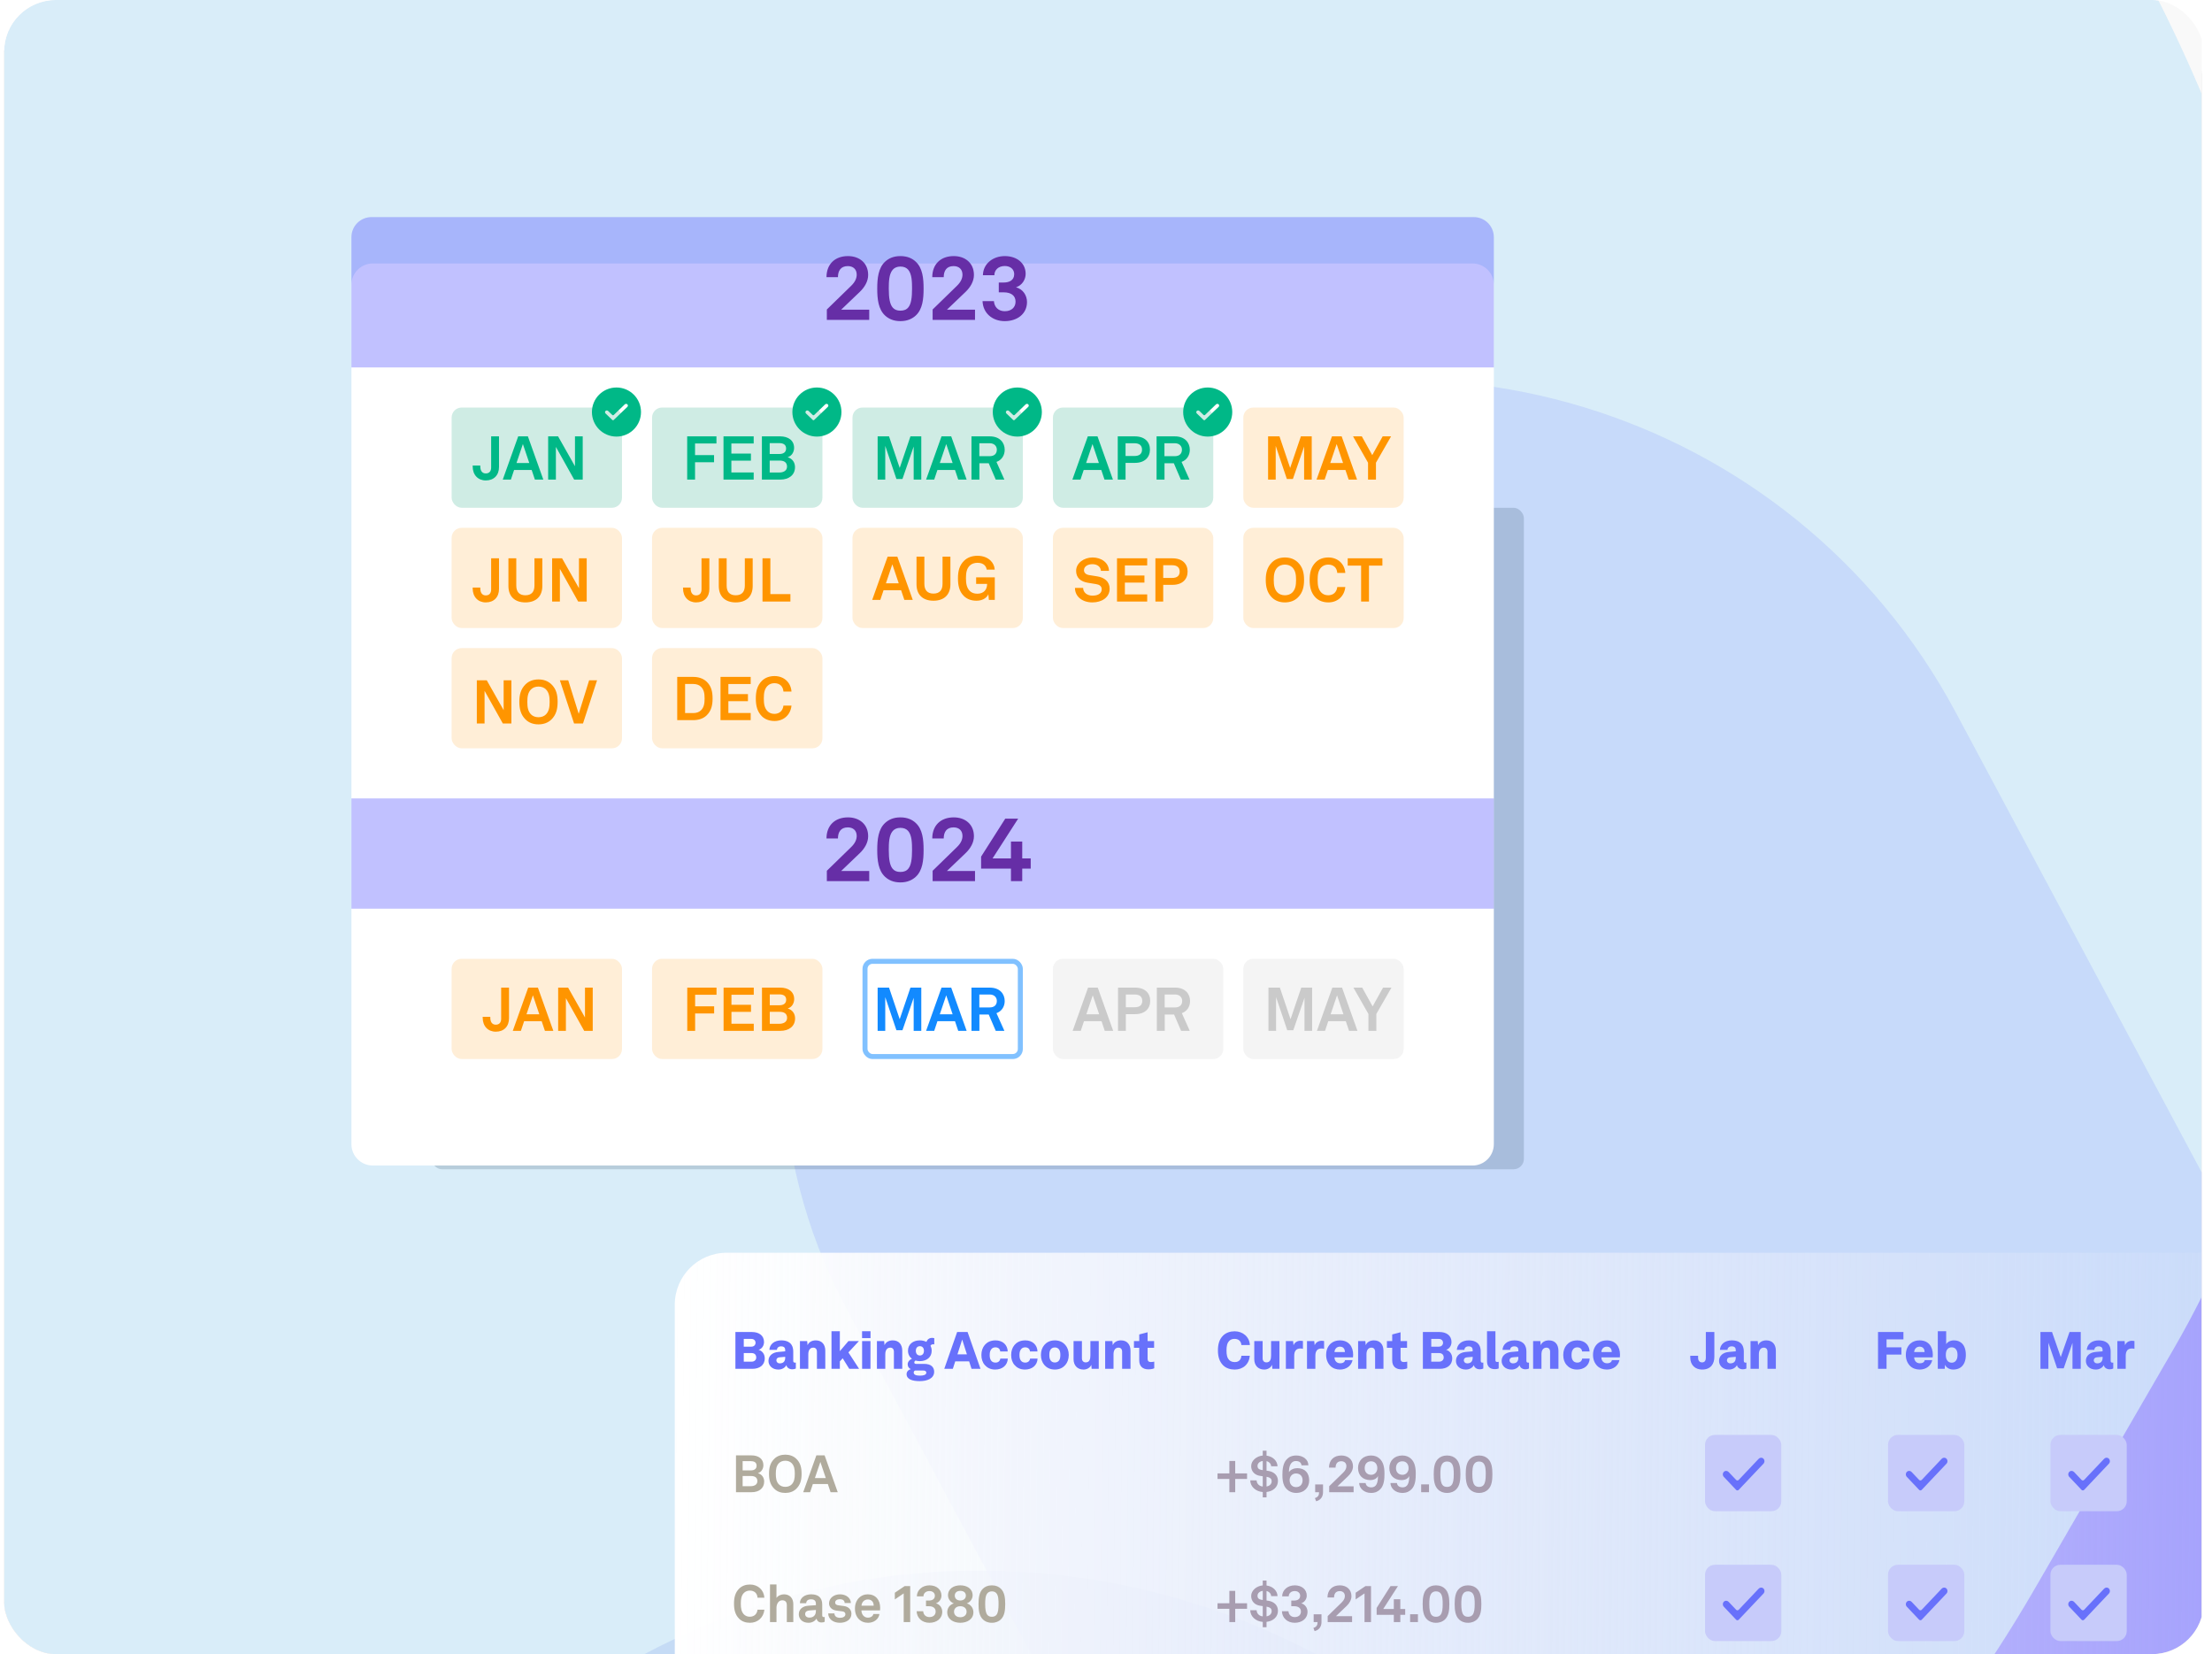 <svg width="214" height="160" viewBox="0 0 214 160" fill="none" xmlns="http://www.w3.org/2000/svg">
<g clip-path="url(#clip0_8477_18104)">
<rect x="0.4" width="212.8" height="160" rx="5" fill="white" fill-opacity="0.5"/>
<rect x="-0" width="213" height="210.804" rx="7.32" fill="#D9D9D9"/>
<g clip-path="url(#clip1_8477_18104)">
<rect x="-0" width="213" height="210.804" rx="2.033" fill="#F9F9F9"/>
<g filter="url(#filter0_f_8477_18104)">
<rect x="64.289" y="317.821" width="140.091" height="141.813" rx="69.392" transform="rotate(-118.137 64.289 317.821)" fill="#4555D3" fill-opacity="0.54"/>
</g>
<g filter="url(#filter1_f_8477_18104)">
<rect x="155.646" y="264.482" width="217.51" height="121.826" rx="60.913" transform="rotate(-118.137 155.646 264.482)" fill="#635EFF" fill-opacity="0.6"/>
</g>
<g filter="url(#filter2_f_8477_18104)">
<rect width="266.094" height="293.138" rx="133.047" transform="matrix(-0.867 -0.498 0.501 -0.865 130.144 268.849)" fill="#D0EAF8" fill-opacity="0.8"/>
</g>
<g filter="url(#filter3_f_8477_18104)">
<rect x="41.755" y="49.115" width="105.674" height="63.986" rx="1.005" fill="#314D68" fill-opacity="0.2"/>
</g>
<g filter="url(#filter4_d_8477_18104)">
<path d="M33.999 23.065C33.999 21.924 34.924 21 36.064 21H142.456C143.596 21 144.521 21.924 144.521 23.065V106.189C144.521 107.329 143.596 108.254 142.456 108.254H36.064C34.924 108.254 33.999 107.329 33.999 106.189V23.065Z" fill="white"/>
</g>
<path d="M33.999 22.939C33.999 21.868 34.868 21 35.938 21H142.582C143.653 21 144.521 21.868 144.521 22.939V35.542H33.999V22.939Z" fill="#3C3DFF" fill-opacity="0.32"/>
<path d="M33.999 77.231H144.521V87.895H33.999V77.231Z" fill="#3C3DFF" fill-opacity="0.32"/>
<rect x="43.693" y="39.42" width="16.481" height="9.695" rx="0.969" fill="#CFECE4"/>
<rect x="63.084" y="39.42" width="16.481" height="9.695" rx="0.969" fill="#CFECE4"/>
<rect x="82.474" y="39.42" width="16.481" height="9.695" rx="0.969" fill="#CFECE4"/>
<rect x="101.865" y="39.42" width="15.512" height="9.695" rx="0.969" fill="#CFECE4"/>
<rect x="120.285" y="39.42" width="15.512" height="9.695" rx="0.969" fill="#FF9500" fill-opacity="0.16"/>
<rect x="120.285" y="51.054" width="15.512" height="9.695" rx="0.969" fill="#FF9500" fill-opacity="0.16"/>
<rect x="101.865" y="51.054" width="15.512" height="9.695" rx="0.969" fill="#FF9500" fill-opacity="0.16"/>
<rect x="82.474" y="51.054" width="16.481" height="9.695" rx="0.969" fill="#FF9500" fill-opacity="0.16"/>
<rect x="63.084" y="51.054" width="16.481" height="9.695" rx="0.969" fill="#FF9500" fill-opacity="0.16"/>
<rect x="43.693" y="51.054" width="16.481" height="9.695" rx="0.969" fill="#FF9500" fill-opacity="0.16"/>
<rect x="43.693" y="62.688" width="16.481" height="9.695" rx="0.969" fill="#FF9500" fill-opacity="0.16"/>
<rect x="43.693" y="92.742" width="16.481" height="9.695" rx="0.969" fill="#FF9500" fill-opacity="0.16"/>
<rect x="63.084" y="62.688" width="16.481" height="9.695" rx="0.969" fill="#FF9500" fill-opacity="0.16"/>
<rect x="63.084" y="92.742" width="16.481" height="9.695" rx="0.969" fill="#FF9500" fill-opacity="0.16"/>
<rect x="101.865" y="92.742" width="16.481" height="9.695" rx="0.969" fill="#B7B7B7" fill-opacity="0.16"/>
<rect x="120.285" y="92.742" width="15.512" height="9.695" rx="0.969" fill="#B7B7B7" fill-opacity="0.16"/>
<rect x="83.685" y="92.985" width="15.027" height="9.21" rx="0.727" stroke="#128AFF" stroke-opacity="0.53" stroke-width="0.485"/>
<path d="M46.997 46.472C46.242 46.472 45.729 45.935 45.729 45.116V45.033H46.466V45.11C46.466 45.546 46.655 45.794 46.997 45.794C47.339 45.794 47.516 45.57 47.516 45.228V42.208H48.277V45.169C48.277 45.959 47.787 46.472 46.997 46.472ZM51.749 46.39L51.436 45.458H49.737L49.425 46.39H48.64L50.133 42.208H51.071L52.563 46.39H51.749ZM49.968 44.785H51.206L50.587 42.951L49.968 44.785ZM55.626 42.208H56.375V46.39H55.549L53.78 43.228V46.39H53.031V42.208H53.992L55.626 45.098V42.208Z" fill="#00B887"/>
<path d="M47.966 99.793C47.211 99.793 46.697 99.257 46.697 98.437V98.354H47.435V98.431C47.435 98.868 47.623 99.115 47.966 99.115C48.308 99.115 48.485 98.891 48.485 98.549V95.529H49.245V98.49C49.245 99.28 48.756 99.793 47.966 99.793ZM52.718 99.711L52.405 98.779H50.706L50.394 99.711H49.609L51.102 95.529H52.039L53.532 99.711H52.718ZM50.936 98.107H52.175L51.556 96.272L50.936 98.107ZM56.594 95.529H57.344V99.711H56.518L54.748 96.549V99.711H53.999V95.529H54.961L56.594 98.419V95.529Z" fill="#FF9500"/>
<path d="M46.997 58.269C46.242 58.269 45.729 57.732 45.729 56.913V56.83H46.466V56.907C46.466 57.343 46.655 57.591 46.997 57.591C47.339 57.591 47.516 57.367 47.516 57.025V54.005H48.277V56.965C48.277 57.756 47.787 58.269 46.997 58.269ZM50.827 58.269C49.789 58.269 49.187 57.679 49.187 56.682V54.005H49.948V56.641C49.948 57.237 50.231 57.579 50.827 57.579C51.423 57.579 51.706 57.237 51.706 56.641V54.005H52.467V56.682C52.467 57.679 51.865 58.269 50.827 58.269ZM56.012 54.005H56.761V58.187H55.935L54.166 55.025V58.187H53.416V54.005H54.378L56.012 56.895V54.005Z" fill="#FF9500"/>
<path d="M48.725 65.801H49.474V69.983H48.648L46.879 66.822V69.983H46.13V65.801H47.091L48.725 68.692V65.801ZM52.095 70.066C51.606 70.066 51.175 69.918 50.845 69.594C50.385 69.14 50.243 68.574 50.243 67.889C50.243 67.205 50.379 66.651 50.845 66.191C51.175 65.866 51.617 65.719 52.095 65.719C52.573 65.719 53.009 65.866 53.346 66.191C53.818 66.645 53.947 67.205 53.947 67.889C53.947 68.574 53.812 69.134 53.346 69.594C53.015 69.918 52.573 70.066 52.095 70.066ZM52.095 69.376C52.378 69.376 52.644 69.281 52.821 69.099C53.104 68.804 53.175 68.42 53.175 67.889C53.175 67.359 53.104 66.981 52.821 66.686C52.644 66.503 52.378 66.409 52.095 66.409C51.812 66.409 51.547 66.503 51.37 66.686C51.087 66.981 51.016 67.359 51.016 67.889C51.016 68.42 51.087 68.804 51.37 69.099C51.547 69.281 51.812 69.376 52.095 69.376ZM54.165 65.801H54.973L55.988 69.046L56.996 65.801H57.763L56.401 69.983H55.539L54.165 65.801Z" fill="#FF9500"/>
<path d="M66.481 42.208H69.313V42.898H67.242V44.019H69.082V44.709H67.242V46.39H66.481V42.208ZM69.995 42.208H72.915V42.898H70.756V43.871H72.649V44.555H70.756V45.7H72.915V46.39H69.995V42.208ZM73.71 46.39V42.208H75.48C76.235 42.208 76.825 42.579 76.825 43.322C76.825 43.694 76.624 44.101 76.2 44.225C76.695 44.372 76.913 44.768 76.913 45.186C76.913 45.953 76.312 46.39 75.492 46.39H73.71ZM74.465 45.705H75.391C75.751 45.705 76.141 45.558 76.141 45.133C76.141 44.703 75.828 44.549 75.415 44.549H74.465V45.705ZM74.465 43.912H75.409C75.757 43.912 76.052 43.765 76.052 43.381C76.052 42.98 75.739 42.862 75.391 42.862H74.465V43.912Z" fill="#00B887"/>
<path d="M66.489 95.529H69.32V96.219H67.25V97.34H69.09V98.03H67.25V99.711H66.489V95.529ZM70.003 95.529H72.923V96.219H70.764V97.192H72.657V97.876H70.764V99.021H72.923V99.711H70.003V95.529ZM73.718 99.711V95.529H75.488C76.243 95.529 76.833 95.9 76.833 96.644C76.833 97.015 76.632 97.422 76.207 97.546C76.703 97.694 76.921 98.089 76.921 98.508C76.921 99.275 76.319 99.711 75.499 99.711H73.718ZM74.473 99.027H75.399C75.759 99.027 76.148 98.879 76.148 98.455C76.148 98.024 75.836 97.871 75.423 97.871H74.473V99.027ZM74.473 97.234H75.417C75.765 97.234 76.06 97.086 76.06 96.703C76.06 96.302 75.747 96.184 75.399 96.184H74.473V97.234Z" fill="#FF9500"/>
<path d="M67.348 58.269C66.593 58.269 66.08 57.732 66.08 56.913V56.83H66.817V56.907C66.817 57.343 67.006 57.591 67.348 57.591C67.691 57.591 67.867 57.367 67.867 57.025V54.005H68.628V56.965C68.628 57.756 68.139 58.269 67.348 58.269ZM71.179 58.269C70.141 58.269 69.539 57.679 69.539 56.682V54.005H70.3V56.641C70.3 57.237 70.583 57.579 71.179 57.579C71.775 57.579 72.058 57.237 72.058 56.641V54.005H72.819V56.682C72.819 57.679 72.217 58.269 71.179 58.269ZM73.768 54.005H74.529V57.467H76.469V58.187H73.768V54.005Z" fill="#FF9500"/>
<path d="M65.518 65.475H67.076C67.553 65.475 68.013 65.611 68.35 65.924C68.816 66.36 68.939 66.903 68.939 67.569C68.939 68.224 68.81 68.772 68.35 69.209C68.019 69.522 67.553 69.657 67.076 69.657H65.518V65.475ZM67.076 68.973C67.365 68.973 67.636 68.885 67.813 68.708C68.096 68.43 68.167 68.07 68.167 67.569C68.167 67.056 68.096 66.702 67.813 66.425C67.636 66.248 67.365 66.159 67.076 66.159H66.279V68.973H67.076ZM69.706 65.475H72.626V66.165H70.467V67.139H72.36V67.823H70.467V68.967H72.626V69.657H69.706V65.475ZM74.939 69.74C74.461 69.74 74.025 69.598 73.7 69.274C73.252 68.82 73.122 68.248 73.122 67.563C73.122 66.879 73.252 66.313 73.706 65.859C74.037 65.528 74.473 65.393 74.939 65.393C75.842 65.393 76.514 66.012 76.573 66.891H75.794C75.759 66.384 75.435 66.083 74.915 66.083C74.65 66.083 74.402 66.183 74.237 66.36C73.96 66.655 73.895 67.032 73.895 67.563C73.895 68.094 73.96 68.472 74.237 68.772C74.402 68.949 74.632 69.05 74.915 69.05C75.405 69.05 75.735 68.755 75.794 68.253H76.573C76.479 69.168 75.794 69.74 74.939 69.74Z" fill="#FF9500"/>
<path d="M88.081 42.208H89.13V46.39H88.393V43.193L87.308 46.331H86.724L85.644 43.128V46.39H84.907V42.208H86.01L87.042 45.263L88.081 42.208ZM92.704 46.39L92.391 45.458H90.692L90.38 46.39H89.595L91.087 42.208H92.025L93.518 46.39H92.704ZM90.922 44.785H92.161L91.542 42.951L90.922 44.785ZM93.985 42.208H95.749C96.746 42.208 97.2 42.833 97.2 43.505C97.2 44.066 96.887 44.508 96.403 44.679L97.17 46.39H96.333L95.654 44.809H94.752V46.39H93.985V42.208ZM95.743 44.125C96.191 44.125 96.439 43.889 96.439 43.493C96.439 43.157 96.191 42.874 95.749 42.874H94.746V44.125H95.743Z" fill="#00B887"/>
<path d="M88.081 95.529H89.13V99.711H88.393V96.514L87.308 99.652H86.724L85.644 96.449V99.711H84.907V95.529H86.01L87.042 98.584L88.081 95.529ZM92.704 99.711L92.391 98.779H90.692L90.38 99.711H89.595L91.087 95.529H92.025L93.518 99.711H92.704ZM90.922 98.107H92.161L91.542 96.272L90.922 98.107ZM93.985 95.529H95.749C96.746 95.529 97.2 96.154 97.2 96.827C97.2 97.387 96.887 97.829 96.403 98L97.17 99.711H96.333L95.654 98.13H94.752V99.711H93.985V95.529ZM95.743 97.446C96.191 97.446 96.439 97.21 96.439 96.815C96.439 96.479 96.191 96.195 95.749 96.195H94.746V97.446H95.743Z" fill="#128AFF"/>
<path d="M87.491 58.023L87.178 57.092H85.479L85.167 58.023H84.382L85.874 53.841H86.812L88.305 58.023H87.491ZM85.709 56.419H86.948L86.329 54.585L85.709 56.419ZM90.307 58.106C89.269 58.106 88.668 57.516 88.668 56.519V53.841H89.428V56.478C89.428 57.074 89.712 57.416 90.307 57.416C90.903 57.416 91.186 57.074 91.186 56.478V53.841H91.947V56.519C91.947 57.516 91.345 58.106 90.307 58.106ZM94.477 58.106C93.988 58.106 93.563 57.965 93.239 57.64C92.79 57.192 92.678 56.614 92.678 55.929C92.678 55.245 92.814 54.679 93.28 54.231C93.616 53.906 94.064 53.759 94.566 53.759C95.132 53.759 95.557 53.948 95.846 54.237C96.058 54.449 96.211 54.732 96.235 55.098H95.456C95.439 54.944 95.374 54.809 95.279 54.703C95.138 54.538 94.902 54.437 94.572 54.437C94.271 54.437 93.988 54.532 93.805 54.72C93.522 55.015 93.451 55.399 93.451 55.929C93.451 56.46 93.528 56.844 93.805 57.145C93.988 57.339 94.247 57.428 94.554 57.428C95.167 57.428 95.498 57.038 95.498 56.49L95.504 56.478H94.436V55.847H96.241V58.023H95.669L95.616 57.469C95.533 57.734 95.15 58.106 94.477 58.106Z" fill="#FF9500"/>
<path d="M106.856 46.39L106.543 45.458H104.844L104.532 46.39H103.747L105.24 42.208H106.178L107.67 46.39H106.856ZM105.075 44.785H106.313L105.694 42.951L105.075 44.785ZM108.137 42.208H109.789C110.75 42.208 111.252 42.744 111.252 43.488C111.252 44.231 110.75 44.773 109.789 44.773H108.892V46.39H108.137V42.208ZM109.748 44.107C110.255 44.107 110.485 43.877 110.485 43.493C110.485 43.11 110.255 42.874 109.748 42.874H108.892V44.107H109.748ZM111.893 42.208H113.657C114.654 42.208 115.108 42.833 115.108 43.505C115.108 44.066 114.795 44.508 114.311 44.679L115.078 46.39H114.241L113.562 44.809H112.66V46.39H111.893V42.208ZM113.651 44.125C114.099 44.125 114.347 43.889 114.347 43.493C114.347 43.157 114.099 42.874 113.657 42.874H112.654V44.125H113.651Z" fill="#00B887"/>
<path d="M106.881 99.711L106.569 98.779H104.87L104.557 99.711H103.773L105.265 95.529H106.203L107.695 99.711H106.881ZM105.1 98.107H106.339L105.719 96.272L105.1 98.107ZM108.163 95.529H109.814C110.776 95.529 111.277 96.066 111.277 96.809C111.277 97.552 110.776 98.095 109.814 98.095H108.918V99.711H108.163V95.529ZM109.773 97.428C110.28 97.428 110.51 97.198 110.51 96.815C110.51 96.431 110.28 96.195 109.773 96.195H108.918V97.428H109.773ZM111.918 95.529H113.682C114.679 95.529 115.133 96.154 115.133 96.827C115.133 97.387 114.82 97.829 114.337 98L115.104 99.711H114.266L113.588 98.13H112.685V99.711H111.918V95.529ZM113.676 97.446C114.124 97.446 114.372 97.21 114.372 96.815C114.372 96.479 114.124 96.195 113.682 96.195H112.679V97.446H113.676Z" fill="#CACACA"/>
<path d="M105.684 58.269C104.734 58.269 103.997 57.726 103.997 56.865H104.787C104.793 57.319 105.177 57.614 105.696 57.614C106.215 57.614 106.586 57.414 106.586 56.989C106.586 56.688 106.339 56.547 106.05 56.5L105.247 56.37C104.557 56.258 104.109 55.892 104.109 55.214C104.109 54.459 104.876 53.922 105.702 53.922C106.569 53.922 107.276 54.447 107.288 55.22H106.51C106.492 54.819 106.144 54.571 105.69 54.571C105.265 54.571 104.87 54.765 104.87 55.161C104.87 55.414 105.076 55.579 105.377 55.627L106.156 55.751C106.84 55.857 107.353 56.246 107.353 56.948C107.353 57.779 106.604 58.269 105.684 58.269ZM108.065 54.005H110.985V54.695H108.826V55.668H110.719V56.352H108.826V57.496H110.985V58.187H108.065V54.005ZM111.78 54.005H113.432C114.393 54.005 114.895 54.541 114.895 55.285C114.895 56.028 114.393 56.57 113.432 56.57H112.535V58.187H111.78V54.005ZM113.39 55.904C113.898 55.904 114.128 55.674 114.128 55.29C114.128 54.907 113.898 54.671 113.39 54.671H112.535V55.904H113.39Z" fill="#FF9500"/>
<path d="M125.854 42.208H126.904V46.39H126.167V43.193L125.081 46.331H124.497L123.418 43.128V46.39H122.681V42.208H123.784L124.816 45.263L125.854 42.208ZM130.477 46.39L130.164 45.458H128.466L128.153 46.39H127.369L128.861 42.208H129.799L131.291 46.39H130.477ZM128.696 44.785H129.934L129.315 42.951L128.696 44.785ZM132.351 44.756L130.9 42.208H131.749L132.758 44.024L133.766 42.208H134.58L133.117 44.756V46.39H132.351V44.756Z" fill="#FF9500"/>
<path d="M125.891 95.529H126.941V99.711H126.204V96.514L125.118 99.652H124.534L123.455 96.449V99.711H122.718V95.529H123.821L124.853 98.584L125.891 95.529ZM130.514 99.711L130.202 98.779H128.503L128.19 99.711H127.406L128.898 95.529H129.836L131.328 99.711H130.514ZM128.733 98.107H129.971L129.352 96.272L128.733 98.107ZM132.388 98.077L130.937 95.529H131.786L132.795 97.346L133.803 95.529H134.617L133.154 98.077V99.711H132.388V98.077Z" fill="#CACACA"/>
<path d="M124.308 58.269C123.819 58.269 123.388 58.122 123.058 57.797C122.598 57.343 122.456 56.777 122.456 56.093C122.456 55.408 122.592 54.854 123.058 54.394C123.388 54.069 123.831 53.922 124.308 53.922C124.786 53.922 125.223 54.069 125.559 54.394C126.031 54.848 126.161 55.408 126.161 56.093C126.161 56.777 126.025 57.337 125.559 57.797C125.229 58.122 124.786 58.269 124.308 58.269ZM124.308 57.579C124.592 57.579 124.857 57.485 125.034 57.302C125.317 57.007 125.388 56.623 125.388 56.093C125.388 55.562 125.317 55.184 125.034 54.889C124.857 54.706 124.592 54.612 124.308 54.612C124.025 54.612 123.76 54.706 123.583 54.889C123.3 55.184 123.229 55.562 123.229 56.093C123.229 56.623 123.3 57.007 123.583 57.302C123.76 57.485 124.025 57.579 124.308 57.579ZM128.518 58.269C128.041 58.269 127.604 58.127 127.28 57.803C126.831 57.349 126.702 56.777 126.702 56.093C126.702 55.408 126.831 54.842 127.286 54.388C127.616 54.058 128.052 53.922 128.518 53.922C129.421 53.922 130.093 54.541 130.152 55.42H129.374C129.338 54.913 129.014 54.612 128.495 54.612C128.229 54.612 127.982 54.712 127.816 54.889C127.539 55.184 127.474 55.562 127.474 56.093C127.474 56.623 127.539 57.001 127.816 57.302C127.982 57.479 128.212 57.579 128.495 57.579C128.984 57.579 129.315 57.284 129.374 56.783H130.152C130.058 57.697 129.374 58.269 128.518 58.269ZM131.681 54.712H130.384V54.005H133.74V54.712H132.442V58.187H131.681V54.712Z" fill="#FF9500"/>
<path d="M79.993 30.939V29.936L82.341 27.65C82.759 27.249 82.882 26.873 82.882 26.568C82.882 26.036 82.532 25.739 82.018 25.739C81.328 25.739 81.067 26.21 81.067 26.812H79.959C79.959 25.556 80.77 24.771 82.035 24.771C83.143 24.771 83.99 25.442 83.99 26.594C83.99 27.214 83.649 27.781 83.187 28.226L81.381 29.953H84.094V30.939H79.993ZM87.11 31.062C86.421 31.062 85.959 30.826 85.627 30.521C84.972 29.919 84.868 28.915 84.868 27.921C84.868 26.926 84.972 25.914 85.627 25.312C85.959 25.006 86.421 24.771 87.11 24.771C87.799 24.771 88.271 25.006 88.594 25.312C89.257 25.922 89.353 26.926 89.353 27.921C89.353 28.915 89.257 29.91 88.594 30.521C88.271 30.817 87.799 31.062 87.11 31.062ZM87.11 30.049C87.459 30.049 87.712 29.945 87.887 29.718C88.148 29.386 88.236 28.802 88.236 27.921C88.236 27.257 88.218 26.498 87.861 26.088C87.695 25.896 87.451 25.783 87.11 25.783C86.77 25.783 86.526 25.905 86.36 26.097C86.002 26.516 85.985 27.284 85.985 27.921C85.985 28.837 86.089 29.421 86.36 29.744C86.534 29.953 86.779 30.049 87.11 30.049ZM90.227 30.939V29.936L92.574 27.65C92.993 27.249 93.115 26.873 93.115 26.568C93.115 26.036 92.766 25.739 92.251 25.739C91.562 25.739 91.3 26.21 91.3 26.812H90.192C90.192 25.556 91.004 24.771 92.269 24.771C93.377 24.771 94.223 25.442 94.223 26.594C94.223 27.214 93.883 27.781 93.421 28.226L91.614 29.953H94.328V30.939H90.227ZM97.203 31.062C95.982 31.062 95.092 30.259 95.057 29.125H96.156C96.2 29.718 96.601 30.102 97.212 30.102C97.849 30.102 98.25 29.727 98.25 29.177C98.25 28.549 97.753 28.278 97.116 28.278H96.627V27.327H97.098C97.605 27.327 98.119 27.135 98.119 26.516C98.119 26.053 97.753 25.73 97.212 25.73C96.584 25.73 96.2 26.123 96.2 26.62H95.092C95.109 25.53 96.043 24.771 97.212 24.771C98.364 24.771 99.227 25.442 99.227 26.489C99.227 27.039 98.887 27.598 98.294 27.79C98.974 27.964 99.358 28.584 99.358 29.212C99.358 30.372 98.398 31.062 97.203 31.062Z" fill="#662EA6"/>
<path d="M79.993 85.231V84.227L82.341 81.941C82.759 81.54 82.882 81.165 82.882 80.859C82.882 80.327 82.532 80.03 82.018 80.03C81.328 80.03 81.067 80.501 81.067 81.103H79.959C79.959 79.847 80.77 79.062 82.035 79.062C83.143 79.062 83.99 79.734 83.99 80.885C83.99 81.505 83.649 82.072 83.187 82.517L81.381 84.245H84.094V85.231H79.993ZM87.11 85.353C86.421 85.353 85.959 85.117 85.627 84.812C84.972 84.21 84.868 83.206 84.868 82.212C84.868 81.217 84.972 80.205 85.627 79.603C85.959 79.297 86.421 79.062 87.11 79.062C87.799 79.062 88.271 79.297 88.594 79.603C89.257 80.213 89.353 81.217 89.353 82.212C89.353 83.206 89.257 84.201 88.594 84.812C88.271 85.108 87.799 85.353 87.11 85.353ZM87.11 84.341C87.459 84.341 87.712 84.236 87.887 84.009C88.148 83.677 88.236 83.093 88.236 82.212C88.236 81.548 88.218 80.789 87.861 80.379C87.695 80.187 87.451 80.074 87.11 80.074C86.77 80.074 86.526 80.196 86.36 80.388C86.002 80.807 85.985 81.575 85.985 82.212C85.985 83.128 86.089 83.712 86.36 84.035C86.534 84.245 86.779 84.341 87.11 84.341ZM90.227 85.231V84.227L92.574 81.941C92.993 81.54 93.115 81.165 93.115 80.859C93.115 80.327 92.766 80.03 92.251 80.03C91.562 80.03 91.3 80.501 91.3 81.103H90.192C90.192 79.847 91.004 79.062 92.269 79.062C93.377 79.062 94.223 79.734 94.223 80.885C94.223 81.505 93.883 82.072 93.421 82.517L91.614 84.245H94.328V85.231H90.227ZM97.805 85.231V84.018H94.917V82.857L97.255 79.184H98.503L96.025 83.032H97.805V81.4H98.896V83.032H99.716V84.018H98.896V85.231H97.805Z" fill="#662EA6"/>
<path fill-rule="evenodd" clip-rule="evenodd" d="M116.841 42.23C118.152 42.23 119.215 41.167 119.215 39.856C119.215 38.544 118.152 37.481 116.841 37.481C115.529 37.481 114.466 38.544 114.466 39.856C114.466 41.167 115.529 42.23 116.841 42.23ZM116.437 40.619C116.476 40.657 116.539 40.657 116.578 40.619L117.896 39.354C117.972 39.281 117.965 39.158 117.873 39.094C117.802 39.045 117.701 39.059 117.639 39.119L116.578 40.138C116.54 40.175 116.477 40.175 116.438 40.138L116.041 39.757C115.979 39.697 115.878 39.682 115.807 39.732C115.715 39.795 115.708 39.918 115.784 39.992L116.437 40.619Z" fill="#00B887"/>
<path fill-rule="evenodd" clip-rule="evenodd" d="M98.421 42.23C99.732 42.23 100.795 41.167 100.795 39.856C100.795 38.544 99.732 37.481 98.421 37.481C97.109 37.481 96.046 38.544 96.046 39.856C96.046 41.167 97.109 42.23 98.421 42.23ZM98.017 40.619C98.056 40.657 98.12 40.657 98.159 40.619L99.476 39.354C99.552 39.281 99.545 39.157 99.453 39.094C99.382 39.045 99.281 39.059 99.219 39.119L98.158 40.138C98.12 40.175 98.057 40.175 98.018 40.138L97.621 39.757C97.559 39.697 97.458 39.682 97.387 39.732C97.295 39.795 97.288 39.918 97.364 39.992L98.017 40.619Z" fill="#00B887"/>
<path fill-rule="evenodd" clip-rule="evenodd" d="M79.032 42.23C80.344 42.23 81.407 41.167 81.407 39.856C81.407 38.544 80.344 37.481 79.032 37.481C77.721 37.481 76.658 38.544 76.658 39.856C76.658 41.167 77.721 42.23 79.032 42.23ZM78.629 40.619C78.668 40.657 78.731 40.657 78.77 40.619L80.088 39.354C80.164 39.281 80.156 39.157 80.065 39.094C79.993 39.045 79.892 39.059 79.83 39.119L78.77 40.138C78.731 40.175 78.668 40.175 78.629 40.138L78.233 39.757C78.17 39.697 78.07 39.682 77.998 39.732C77.907 39.795 77.899 39.918 77.975 39.992L78.629 40.619Z" fill="#00B887"/>
<path fill-rule="evenodd" clip-rule="evenodd" d="M59.64 42.23C60.951 42.23 62.014 41.167 62.014 39.856C62.014 38.544 60.951 37.481 59.64 37.481C58.328 37.481 57.265 38.544 57.265 39.856C57.265 41.167 58.328 42.23 59.64 42.23ZM59.236 40.619C59.275 40.657 59.338 40.657 59.377 40.619L60.695 39.354C60.771 39.281 60.764 39.158 60.672 39.094C60.6 39.045 60.5 39.059 60.437 39.119L59.377 40.138C59.338 40.175 59.276 40.175 59.237 40.138L58.84 39.757C58.778 39.697 58.677 39.682 58.605 39.732C58.514 39.795 58.507 39.918 58.583 39.992L59.236 40.619Z" fill="#00B887"/>
<g filter="url(#filter5_d_8477_18104)">
<g clip-path="url(#clip2_8477_18104)">
<rect x="64.648" y="117.093" width="157.92" height="56.796" rx="4.719" fill="url(#paint0_linear_8477_18104)"/>
</g>
<path d="M71.147 128.384V124.822H72.745C73.413 124.822 73.915 125.154 73.915 125.787C73.915 126.168 73.684 126.465 73.388 126.545C73.664 126.611 73.986 126.887 73.986 127.369C73.986 128.052 73.453 128.384 72.785 128.384H71.147ZM71.956 127.691H72.715C72.986 127.691 73.162 127.52 73.162 127.294C73.162 126.997 72.976 126.857 72.695 126.857H71.956V127.691ZM71.956 126.239H72.695C72.946 126.239 73.097 126.068 73.097 125.862C73.097 125.666 72.956 125.49 72.695 125.49H71.956V126.239ZM75.305 128.454C74.688 128.454 74.346 128.052 74.346 127.62C74.346 127.103 74.748 126.801 75.29 126.751L75.964 126.691V126.57C75.964 126.395 75.898 126.209 75.567 126.209C75.331 126.209 75.17 126.344 75.165 126.55H74.431C74.462 126.028 74.883 125.631 75.592 125.631C76.205 125.631 76.742 125.887 76.742 126.721V127.615C76.742 127.746 76.817 127.786 76.913 127.786C76.938 127.786 76.958 127.786 76.993 127.781V128.354C76.908 128.399 76.782 128.429 76.647 128.429C76.376 128.429 76.134 128.288 76.079 128.027C75.933 128.303 75.627 128.454 75.305 128.454ZM75.431 127.856C75.853 127.856 75.964 127.585 75.964 127.309V127.223L75.421 127.269C75.225 127.284 75.11 127.394 75.11 127.555C75.11 127.736 75.25 127.856 75.431 127.856ZM77.391 128.384V125.701H78.089L78.129 126.098C78.24 125.802 78.552 125.631 78.923 125.631C79.526 125.631 79.843 126.048 79.843 126.631V128.384H79.034V126.741C79.034 126.465 78.893 126.334 78.677 126.334C78.346 126.334 78.2 126.621 78.2 126.972V128.384H77.391ZM80.442 128.384V124.747H81.251V126.676L82.08 125.701H83.095L82.08 126.796L83.115 128.384H82.16L81.527 127.364L81.251 127.665V128.384H80.442ZM83.405 125.701H84.214V128.384H83.405V125.701ZM83.4 124.747H84.219V125.415H83.4V124.747ZM84.838 128.384V125.701H85.536L85.576 126.098C85.687 125.802 85.998 125.631 86.37 125.631C86.973 125.631 87.289 126.048 87.289 126.631V128.384H86.481V126.741C86.481 126.465 86.34 126.334 86.124 126.334C85.792 126.334 85.647 126.621 85.647 126.972V128.384H84.838ZM88.969 129.574C88.276 129.574 87.708 129.399 87.708 128.896C87.708 128.645 87.894 128.469 88.12 128.414C87.934 128.329 87.814 128.173 87.814 127.942C87.814 127.721 87.985 127.5 88.231 127.414C87.995 127.243 87.844 126.977 87.844 126.636C87.844 126.003 88.331 125.631 88.989 125.631C89.225 125.631 89.441 125.681 89.622 125.777C89.718 125.541 89.894 125.39 90.17 125.39C90.21 125.39 90.305 125.39 90.386 125.42V126.018C90.356 126.013 90.326 126.008 90.275 126.008C90.135 126.008 90.044 126.083 90.019 126.158C90.094 126.294 90.135 126.455 90.135 126.636C90.135 127.269 89.647 127.64 88.989 127.64C88.839 127.64 88.698 127.62 88.567 127.58C88.492 127.635 88.452 127.686 88.452 127.771C88.452 127.861 88.527 127.907 88.628 127.907H89.426C89.723 127.907 90.009 127.982 90.165 128.138C90.285 128.258 90.376 128.429 90.376 128.66C90.376 129.318 89.713 129.574 88.969 129.574ZM89.014 129.042C89.296 129.042 89.617 128.987 89.617 128.756C89.617 128.605 89.492 128.545 89.281 128.545H88.532C88.467 128.57 88.397 128.635 88.397 128.74C88.397 128.997 88.703 129.042 89.014 129.042ZM88.994 127.093C89.195 127.093 89.386 126.962 89.386 126.641C89.386 126.319 89.195 126.194 88.994 126.194C88.793 126.194 88.603 126.319 88.603 126.641C88.603 126.962 88.793 127.093 88.994 127.093ZM91.353 128.384L92.599 124.822H93.609L94.86 128.384H93.991L93.76 127.665H92.413L92.182 128.384H91.353ZM92.629 126.982H93.544L93.087 125.551L92.629 126.982ZM96.276 128.454C95.779 128.454 95.468 128.238 95.272 128.012C95.051 127.761 94.945 127.429 94.945 127.043C94.945 126.661 95.056 126.329 95.272 126.073C95.468 125.842 95.794 125.631 96.312 125.631C97.01 125.631 97.472 126.068 97.492 126.706H96.764C96.759 126.475 96.583 126.304 96.296 126.304C96.101 126.304 95.965 126.39 95.88 126.52C95.784 126.661 95.749 126.816 95.749 127.043C95.749 127.274 95.779 127.429 95.875 127.57C95.96 127.696 96.091 127.781 96.312 127.781C96.623 127.781 96.759 127.565 96.779 127.394H97.502C97.472 128.047 96.97 128.454 96.276 128.454ZM99.156 128.454C98.659 128.454 98.347 128.238 98.151 128.012C97.93 127.761 97.825 127.429 97.825 127.043C97.825 126.661 97.935 126.329 98.151 126.073C98.347 125.842 98.674 125.631 99.191 125.631C99.889 125.631 100.352 126.068 100.372 126.706H99.643C99.638 126.475 99.463 126.304 99.176 126.304C98.98 126.304 98.845 126.39 98.759 126.52C98.664 126.661 98.629 126.816 98.629 127.043C98.629 127.274 98.659 127.429 98.754 127.57C98.84 127.696 98.97 127.781 99.191 127.781C99.503 127.781 99.638 127.565 99.658 127.394H100.382C100.352 128.047 99.849 128.454 99.156 128.454ZM102.051 128.454C101.548 128.454 101.227 128.233 101.036 128.012C100.82 127.761 100.704 127.424 100.704 127.043C100.704 126.656 100.82 126.324 101.036 126.073C101.227 125.852 101.548 125.631 102.051 125.631C102.553 125.631 102.875 125.852 103.065 126.073C103.281 126.324 103.397 126.656 103.397 127.043C103.397 127.424 103.281 127.761 103.065 128.012C102.875 128.233 102.553 128.454 102.051 128.454ZM102.051 127.771C102.247 127.771 102.382 127.686 102.463 127.565C102.553 127.424 102.583 127.279 102.583 127.043C102.583 126.801 102.553 126.661 102.463 126.52C102.382 126.4 102.247 126.314 102.051 126.314C101.855 126.314 101.719 126.4 101.639 126.52C101.548 126.661 101.518 126.801 101.518 127.043C101.518 127.279 101.548 127.424 101.639 127.565C101.719 127.686 101.855 127.771 102.051 127.771ZM104.831 128.454C104.208 128.454 103.861 128.027 103.861 127.449V125.701H104.67V127.369C104.67 127.61 104.816 127.761 105.037 127.761C105.404 127.761 105.489 127.454 105.489 127.103V125.701H106.298V128.384H105.61L105.579 127.992C105.464 128.298 105.127 128.454 104.831 128.454ZM106.918 128.384V125.701H107.616L107.657 126.098C107.767 125.802 108.079 125.631 108.45 125.631C109.053 125.631 109.37 126.048 109.37 126.631V128.384H108.561V126.741C108.561 126.465 108.42 126.334 108.204 126.334C107.873 126.334 107.727 126.621 107.727 126.972V128.384H106.918ZM111.1 128.434C110.523 128.434 110.216 128.108 110.216 127.565V126.349H109.704V125.701H110.216V125.058L111.025 124.847V125.701H111.653V126.349H111.025V127.404C111.025 127.6 111.095 127.726 111.347 127.726C111.482 127.726 111.537 127.711 111.668 127.686V128.329C111.608 128.359 111.427 128.434 111.1 128.434Z" fill="#6871FB"/>
<path d="M119.452 128.454C119.025 128.454 118.613 128.329 118.326 128.037C117.955 127.66 117.829 127.173 117.829 126.606C117.829 126.038 117.95 125.536 118.331 125.164C118.623 124.882 119.02 124.752 119.452 124.752C120.245 124.752 120.888 125.304 120.918 126.083H120.095C120.08 125.736 119.843 125.485 119.437 125.485C119.216 125.485 119.05 125.556 118.934 125.671C118.713 125.892 118.658 126.194 118.658 126.606C118.658 127.017 118.708 127.319 118.929 127.54C119.05 127.66 119.226 127.731 119.462 127.731C119.909 127.731 120.08 127.424 120.095 127.123H120.913C120.843 127.937 120.26 128.454 119.452 128.454ZM122.313 128.454C121.69 128.454 121.344 128.027 121.344 127.449V125.701H122.153V127.369C122.153 127.61 122.298 127.761 122.519 127.761C122.886 127.761 122.971 127.454 122.971 127.103V125.701H123.78V128.384H123.092L123.062 127.992C122.946 128.298 122.61 128.454 122.313 128.454ZM124.401 128.384V125.701H125.099L125.144 126.103C125.25 125.817 125.531 125.671 125.797 125.671C125.933 125.671 125.998 125.686 126.053 125.696V126.45C125.968 126.425 125.887 126.415 125.802 126.415C125.38 126.415 125.209 126.696 125.209 127.113V128.384H124.401ZM126.446 128.384V125.701H127.144L127.19 126.103C127.295 125.817 127.576 125.671 127.843 125.671C127.978 125.671 128.044 125.686 128.099 125.696V126.45C128.014 126.425 127.933 126.415 127.848 126.415C127.426 126.415 127.255 126.696 127.255 127.113V128.384H126.446ZM129.639 128.454C129.257 128.454 128.935 128.329 128.709 128.102C128.448 127.841 128.297 127.47 128.297 127.043C128.297 126.53 128.483 126.163 128.765 125.922C129.001 125.721 129.312 125.631 129.629 125.631C130.467 125.631 130.91 126.209 130.91 127.027C130.91 127.138 130.9 127.243 130.894 127.274H129.106C129.106 127.57 129.297 127.846 129.649 127.846C129.995 127.846 130.096 127.681 130.131 127.54H130.854C130.734 128.118 130.226 128.454 129.639 128.454ZM129.106 126.761H130.111C130.111 126.44 129.945 126.239 129.624 126.239C129.307 126.239 129.116 126.49 129.106 126.761ZM131.391 128.384V125.701H132.089L132.13 126.098C132.24 125.802 132.552 125.631 132.923 125.631C133.526 125.631 133.843 126.048 133.843 126.631V128.384H133.034V126.741C133.034 126.465 132.893 126.334 132.677 126.334C132.346 126.334 132.2 126.621 132.2 126.972V128.384H131.391ZM135.573 128.434C134.996 128.434 134.689 128.108 134.689 127.565V126.349H134.177V125.701H134.689V125.058L135.498 124.847V125.701H136.126V126.349H135.498V127.404C135.498 127.6 135.568 127.726 135.819 127.726C135.955 127.726 136.01 127.711 136.141 127.686V128.329C136.081 128.359 135.9 128.434 135.573 128.434ZM137.657 128.384V124.822H139.254C139.922 124.822 140.425 125.154 140.425 125.787C140.425 126.168 140.194 126.465 139.897 126.545C140.174 126.611 140.495 126.887 140.495 127.369C140.495 128.052 139.963 128.384 139.295 128.384H137.657ZM138.466 127.691H139.224C139.496 127.691 139.671 127.52 139.671 127.294C139.671 126.997 139.485 126.857 139.204 126.857H138.466V127.691ZM138.466 126.239H139.204C139.455 126.239 139.606 126.068 139.606 125.862C139.606 125.666 139.465 125.49 139.204 125.49H138.466V126.239ZM141.815 128.454C141.197 128.454 140.856 128.052 140.856 127.62C140.856 127.103 141.257 126.801 141.8 126.751L142.473 126.691V126.57C142.473 126.395 142.408 126.209 142.076 126.209C141.84 126.209 141.679 126.344 141.674 126.55H140.941C140.971 126.028 141.393 125.631 142.101 125.631C142.714 125.631 143.252 125.887 143.252 126.721V127.615C143.252 127.746 143.327 127.786 143.422 127.786C143.448 127.786 143.468 127.786 143.503 127.781V128.354C143.417 128.399 143.292 128.429 143.156 128.429C142.885 128.429 142.644 128.288 142.589 128.027C142.443 128.303 142.136 128.454 141.815 128.454ZM141.941 127.856C142.363 127.856 142.473 127.585 142.473 127.309V127.223L141.931 127.269C141.735 127.284 141.619 127.394 141.619 127.555C141.619 127.736 141.76 127.856 141.941 127.856ZM144.614 128.414C144.147 128.414 143.861 128.163 143.861 127.645V124.747H144.675V127.55C144.675 127.66 144.73 127.721 144.841 127.721C144.901 127.721 144.936 127.716 144.991 127.706V128.349C144.921 128.374 144.805 128.414 144.614 128.414ZM146.235 128.454C145.617 128.454 145.276 128.052 145.276 127.62C145.276 127.103 145.677 126.801 146.22 126.751L146.893 126.691V126.57C146.893 126.395 146.828 126.209 146.496 126.209C146.26 126.209 146.099 126.344 146.094 126.55H145.361C145.391 126.028 145.813 125.631 146.521 125.631C147.134 125.631 147.672 125.887 147.672 126.721V127.615C147.672 127.746 147.747 127.786 147.842 127.786C147.868 127.786 147.888 127.786 147.923 127.781V128.354C147.837 128.399 147.712 128.429 147.576 128.429C147.305 128.429 147.064 128.288 147.009 128.027C146.863 128.303 146.556 128.454 146.235 128.454ZM146.361 127.856C146.783 127.856 146.893 127.585 146.893 127.309V127.223L146.351 127.269C146.155 127.284 146.039 127.394 146.039 127.555C146.039 127.736 146.18 127.856 146.361 127.856ZM148.321 128.384V125.701H149.019L149.059 126.098C149.169 125.802 149.481 125.631 149.853 125.631C150.455 125.631 150.772 126.048 150.772 126.631V128.384H149.963V126.741C149.963 126.465 149.823 126.334 149.607 126.334C149.275 126.334 149.129 126.621 149.129 126.972V128.384H148.321ZM152.567 128.454C152.07 128.454 151.759 128.238 151.563 128.012C151.342 127.761 151.236 127.429 151.236 127.043C151.236 126.661 151.347 126.329 151.563 126.073C151.759 125.842 152.085 125.631 152.603 125.631C153.301 125.631 153.763 126.068 153.783 126.706H153.055C153.05 126.475 152.874 126.304 152.588 126.304C152.392 126.304 152.256 126.39 152.171 126.52C152.075 126.661 152.04 126.816 152.04 127.043C152.04 127.274 152.07 127.429 152.166 127.57C152.251 127.696 152.382 127.781 152.603 127.781C152.914 127.781 153.05 127.565 153.07 127.394H153.793C153.763 128.047 153.261 128.454 152.567 128.454ZM155.457 128.454C155.075 128.454 154.754 128.329 154.528 128.102C154.267 127.841 154.116 127.47 154.116 127.043C154.116 126.53 154.302 126.163 154.583 125.922C154.819 125.721 155.131 125.631 155.447 125.631C156.286 125.631 156.728 126.209 156.728 127.027C156.728 127.138 156.718 127.243 156.713 127.274H154.925C154.925 127.57 155.116 127.846 155.467 127.846C155.814 127.846 155.914 127.681 155.949 127.54H156.673C156.552 128.118 156.045 128.454 155.457 128.454ZM154.925 126.761H155.929C155.929 126.44 155.764 126.239 155.442 126.239C155.126 126.239 154.935 126.49 154.925 126.761Z" fill="#6871FB"/>
<path d="M164.665 128.454C164.002 128.454 163.525 128.012 163.525 127.299V127.123H164.283V127.324C164.283 127.615 164.449 127.761 164.665 127.761C164.911 127.761 165.032 127.595 165.032 127.324V124.822H165.855V127.218C165.855 127.897 165.519 128.454 164.665 128.454ZM167.268 128.454C166.65 128.454 166.308 128.052 166.308 127.62C166.308 127.103 166.71 126.801 167.253 126.751L167.926 126.691V126.57C167.926 126.395 167.861 126.209 167.529 126.209C167.293 126.209 167.132 126.344 167.127 126.55H166.394C166.424 126.028 166.846 125.631 167.554 125.631C168.167 125.631 168.705 125.887 168.705 126.721V127.615C168.705 127.746 168.78 127.786 168.875 127.786C168.901 127.786 168.921 127.786 168.956 127.781V128.354C168.87 128.399 168.745 128.429 168.609 128.429C168.338 128.429 168.097 128.288 168.042 128.027C167.896 128.303 167.589 128.454 167.268 128.454ZM167.394 127.856C167.816 127.856 167.926 127.585 167.926 127.309V127.223L167.384 127.269C167.188 127.284 167.072 127.394 167.072 127.555C167.072 127.736 167.213 127.856 167.394 127.856ZM169.354 128.384V125.701H170.052L170.092 126.098C170.202 125.802 170.514 125.631 170.886 125.631C171.488 125.631 171.805 126.048 171.805 126.631V128.384H170.996V126.741C170.996 126.465 170.856 126.334 170.64 126.334C170.308 126.334 170.162 126.621 170.162 126.972V128.384H169.354Z" fill="#6871FB"/>
<path d="M181.69 124.822H184.147V125.531H182.514V126.304H183.951V127.007H182.514V128.384H181.69V124.822ZM185.72 128.454C185.339 128.454 185.017 128.329 184.791 128.102C184.53 127.841 184.379 127.47 184.379 127.043C184.379 126.53 184.565 126.163 184.846 125.922C185.082 125.721 185.394 125.631 185.71 125.631C186.549 125.631 186.991 126.209 186.991 127.027C186.991 127.138 186.981 127.243 186.976 127.274H185.188C185.188 127.57 185.379 127.846 185.73 127.846C186.077 127.846 186.178 127.681 186.213 127.54H186.936C186.816 128.118 186.308 128.454 185.72 128.454ZM185.188 126.761H186.193C186.193 126.44 186.027 126.239 185.705 126.239C185.389 126.239 185.198 126.49 185.188 126.761ZM188.965 128.454C188.528 128.454 188.267 128.208 188.166 127.992L188.146 128.384H187.473V124.747H188.282V126.003C188.367 125.837 188.628 125.631 189.04 125.631C189.342 125.631 189.553 125.716 189.733 125.857C190.035 126.088 190.186 126.505 190.186 127.043C190.186 127.56 190.025 128.017 189.668 128.258C189.482 128.384 189.251 128.454 188.965 128.454ZM188.814 127.791C188.965 127.791 189.085 127.736 189.161 127.665C189.301 127.535 189.382 127.354 189.382 127.043C189.382 126.731 189.301 126.545 189.161 126.42C189.085 126.354 188.965 126.304 188.814 126.304C188.658 126.304 188.538 126.354 188.452 126.43C188.322 126.545 188.247 126.731 188.247 127.043C188.247 127.354 188.327 127.535 188.468 127.665C188.538 127.731 188.658 127.791 188.814 127.791Z" fill="#6871FB"/>
<path d="M200.216 124.822H201.301V128.384H200.503V125.872L199.654 128.334H199.016L198.172 125.862V128.384H197.403V124.822H198.524L199.367 127.249L200.216 124.822ZM202.758 128.454C202.14 128.454 201.799 128.052 201.799 127.62C201.799 127.103 202.201 126.801 202.743 126.751L203.416 126.691V126.57C203.416 126.395 203.351 126.209 203.02 126.209C202.783 126.209 202.623 126.344 202.618 126.55H201.884C201.914 126.028 202.336 125.631 203.045 125.631C203.658 125.631 204.195 125.887 204.195 126.721V127.615C204.195 127.746 204.27 127.786 204.366 127.786C204.391 127.786 204.411 127.786 204.446 127.781V128.354C204.361 128.399 204.235 128.429 204.1 128.429C203.828 128.429 203.587 128.288 203.532 128.027C203.386 128.303 203.08 128.454 202.758 128.454ZM202.884 127.856C203.306 127.856 203.416 127.585 203.416 127.309V127.223L202.874 127.269C202.678 127.284 202.562 127.394 202.562 127.555C202.562 127.736 202.703 127.856 202.884 127.856ZM204.844 128.384V125.701H205.542L205.587 126.103C205.693 125.817 205.974 125.671 206.24 125.671C206.376 125.671 206.441 125.686 206.497 125.696V126.45C206.411 126.425 206.331 126.415 206.245 126.415C205.823 126.415 205.653 126.696 205.653 127.113V128.384H204.844Z" fill="#6871FB"/>
<path d="M71.203 140.317V136.756H72.71C73.353 136.756 73.855 137.072 73.855 137.705C73.855 138.022 73.684 138.368 73.323 138.474C73.745 138.599 73.93 138.936 73.93 139.293C73.93 139.946 73.418 140.317 72.72 140.317H71.203ZM71.846 139.735H72.634C72.941 139.735 73.272 139.609 73.272 139.247C73.272 138.881 73.006 138.75 72.654 138.75H71.846V139.735ZM71.846 138.208H72.65C72.946 138.208 73.197 138.082 73.197 137.755C73.197 137.414 72.931 137.313 72.634 137.313H71.846V138.208ZM75.974 140.388C75.557 140.388 75.19 140.262 74.909 139.986C74.517 139.599 74.397 139.117 74.397 138.534C74.397 137.951 74.512 137.479 74.909 137.087C75.19 136.811 75.567 136.685 75.974 136.685C76.381 136.685 76.753 136.811 77.039 137.087C77.441 137.474 77.551 137.951 77.551 138.534C77.551 139.117 77.436 139.594 77.039 139.986C76.758 140.262 76.381 140.388 75.974 140.388ZM75.974 139.8C76.215 139.8 76.441 139.72 76.592 139.564C76.833 139.313 76.893 138.986 76.893 138.534C76.893 138.082 76.833 137.76 76.592 137.509C76.441 137.354 76.215 137.273 75.974 137.273C75.733 137.273 75.507 137.354 75.356 137.509C75.115 137.76 75.055 138.082 75.055 138.534C75.055 138.986 75.115 139.313 75.356 139.564C75.507 139.72 75.733 139.8 75.974 139.8ZM80.354 140.317L80.088 139.524H78.641L78.375 140.317H77.707L78.978 136.756H79.777L81.047 140.317H80.354ZM78.837 138.951H79.892L79.365 137.389L78.837 138.951Z" fill="#B0AB9D"/>
<path d="M118.935 139.036H117.789V138.499H118.935V137.298H119.502V138.499H120.648V139.036H119.502V140.317H118.935V139.036ZM122.164 140.302C121.491 140.247 120.964 139.785 120.954 139.172H121.572C121.582 139.499 121.823 139.735 122.164 139.77V138.775L121.928 138.74C121.386 138.665 121.044 138.308 121.044 137.796C121.044 137.258 121.572 136.821 122.164 136.771V136.304H122.531V136.781C123.129 136.856 123.576 137.273 123.596 137.811H122.978C122.968 137.57 122.787 137.379 122.531 137.313V138.233L122.702 138.258C123.214 138.333 123.636 138.66 123.636 139.227C123.636 139.825 123.164 140.227 122.531 140.297V140.815H122.164V140.302ZM122.531 139.765C122.842 139.71 123.028 139.524 123.028 139.252C123.028 138.996 122.832 138.886 122.616 138.846L122.531 138.83V139.765ZM122.164 137.298C121.883 137.339 121.657 137.509 121.657 137.781C121.657 138.012 121.803 138.122 122.014 138.157L122.164 138.182V137.298ZM125.387 140.388C124.875 140.388 124.453 140.106 124.247 139.689C124.096 139.383 124.066 139.016 124.066 138.645C124.066 138.132 124.121 137.504 124.498 137.123C124.699 136.917 124.975 136.766 125.412 136.766C126.05 136.766 126.578 137.148 126.578 137.715H125.915C125.88 137.449 125.699 137.303 125.382 137.303C124.825 137.303 124.699 137.886 124.699 138.378C124.865 138.107 125.221 137.992 125.503 137.992C126.266 137.992 126.658 138.479 126.658 139.177C126.658 139.85 126.196 140.388 125.387 140.388ZM125.387 139.825C125.784 139.825 126.02 139.559 126.02 139.152C126.02 138.79 125.794 138.504 125.377 138.504C125.026 138.504 124.764 138.785 124.764 139.152C124.764 139.534 125 139.825 125.387 139.825ZM127.328 141.191L127.212 140.885C127.539 140.785 127.614 140.584 127.614 140.317H127.237V139.564H127.996V140.317C127.996 140.719 127.8 141.081 127.328 141.191ZM128.594 140.317V139.74L129.945 138.424C130.186 138.192 130.257 137.976 130.257 137.801C130.257 137.494 130.056 137.323 129.759 137.323C129.362 137.323 129.212 137.595 129.212 137.941H128.574C128.574 137.218 129.041 136.766 129.769 136.766C130.407 136.766 130.895 137.153 130.895 137.816C130.895 138.172 130.699 138.499 130.432 138.755L129.393 139.75H130.955V140.317H128.594ZM132.64 140.388C132.012 140.388 131.515 139.986 131.49 139.428H132.118C132.153 139.71 132.374 139.85 132.67 139.85C133.168 139.85 133.313 139.398 133.313 138.74C133.213 139.021 132.861 139.147 132.59 139.147C131.827 139.147 131.384 138.68 131.384 137.971C131.384 137.288 131.862 136.766 132.645 136.766C133.002 136.766 133.283 136.891 133.479 137.077C133.796 137.379 133.941 137.806 133.941 138.514C133.941 139.026 133.911 139.649 133.534 140.031C133.334 140.232 133.077 140.388 132.64 140.388ZM132.655 138.635C132.997 138.635 133.248 138.363 133.248 137.997C133.248 137.615 133.032 137.328 132.645 137.328C132.259 137.328 132.027 137.59 132.027 137.997C132.027 138.358 132.259 138.635 132.655 138.635ZM135.667 140.388C135.039 140.388 134.542 139.986 134.517 139.428H135.145C135.18 139.71 135.401 139.85 135.697 139.85C136.195 139.85 136.34 139.398 136.34 138.74C136.24 139.021 135.888 139.147 135.617 139.147C134.853 139.147 134.411 138.68 134.411 137.971C134.411 137.288 134.888 136.766 135.672 136.766C136.029 136.766 136.31 136.891 136.506 137.077C136.822 137.379 136.968 137.806 136.968 138.514C136.968 139.026 136.938 139.649 136.561 140.031C136.36 140.232 136.104 140.388 135.667 140.388ZM135.682 138.635C136.024 138.635 136.275 138.363 136.275 137.997C136.275 137.615 136.059 137.328 135.672 137.328C135.285 137.328 135.054 137.59 135.054 137.997C135.054 138.358 135.285 138.635 135.682 138.635ZM137.49 139.559H138.249V140.317H137.49V139.559ZM139.996 140.388C139.599 140.388 139.333 140.252 139.142 140.076C138.765 139.73 138.705 139.152 138.705 138.579C138.705 138.007 138.765 137.424 139.142 137.077C139.333 136.901 139.599 136.766 139.996 136.766C140.393 136.766 140.664 136.901 140.85 137.077C141.231 137.429 141.287 138.007 141.287 138.579C141.287 139.152 141.231 139.725 140.85 140.076C140.664 140.247 140.393 140.388 139.996 140.388ZM139.996 139.805C140.197 139.805 140.342 139.745 140.443 139.614C140.593 139.423 140.644 139.087 140.644 138.579C140.644 138.198 140.634 137.76 140.428 137.524C140.332 137.414 140.192 137.349 139.996 137.349C139.8 137.349 139.659 137.419 139.564 137.529C139.358 137.771 139.348 138.213 139.348 138.579C139.348 139.107 139.408 139.443 139.564 139.629C139.664 139.75 139.805 139.805 139.996 139.805ZM143.091 140.388C142.694 140.388 142.428 140.252 142.237 140.076C141.86 139.73 141.8 139.152 141.8 138.579C141.8 138.007 141.86 137.424 142.237 137.077C142.428 136.901 142.694 136.766 143.091 136.766C143.488 136.766 143.759 136.901 143.945 137.077C144.327 137.429 144.382 138.007 144.382 138.579C144.382 139.152 144.327 139.725 143.945 140.076C143.759 140.247 143.488 140.388 143.091 140.388ZM143.091 139.805C143.292 139.805 143.438 139.745 143.538 139.614C143.689 139.423 143.739 139.087 143.739 138.579C143.739 138.198 143.729 137.76 143.523 137.524C143.428 137.414 143.287 137.349 143.091 137.349C142.895 137.349 142.755 137.419 142.659 137.529C142.453 137.771 142.443 138.213 142.443 138.579C142.443 139.107 142.503 139.443 142.659 139.629C142.76 139.75 142.9 139.805 143.091 139.805Z" fill="#A89DB0"/>
<rect x="164.95" y="134.775" width="7.381" height="7.381" rx="0.959" fill="#C7CBFA"/>
<path fill-rule="evenodd" clip-rule="evenodd" d="M168.213 140.088C168.142 140.163 168.028 140.163 167.957 140.088L166.77 138.833C166.631 138.687 166.645 138.441 166.811 138.314C166.941 138.215 167.124 138.245 167.238 138.365L167.958 139.126C168.028 139.2 168.143 139.2 168.213 139.126L170.139 137.09C170.253 136.97 170.435 136.941 170.566 137.04C170.732 137.167 170.745 137.413 170.607 137.559L168.213 140.088Z" fill="#6871FB"/>
<rect x="182.656" y="134.775" width="7.381" height="7.381" rx="0.959" fill="#C7CBFA"/>
<path fill-rule="evenodd" clip-rule="evenodd" d="M185.919 140.088C185.848 140.163 185.733 140.163 185.663 140.088L184.475 138.833C184.337 138.687 184.351 138.441 184.517 138.314C184.647 138.215 184.83 138.245 184.943 138.365L185.663 139.126C185.734 139.2 185.848 139.2 185.919 139.126L187.845 137.09C187.958 136.97 188.141 136.941 188.271 137.04C188.437 137.167 188.451 137.413 188.313 137.559L185.919 140.088Z" fill="#6871FB"/>
<rect x="198.369" y="134.775" width="7.381" height="7.381" rx="0.959" fill="#C7CBFA"/>
<path fill-rule="evenodd" clip-rule="evenodd" d="M201.633 140.088C201.562 140.163 201.447 140.163 201.376 140.088L200.189 138.833C200.051 138.687 200.065 138.441 200.231 138.314C200.361 138.215 200.543 138.245 200.657 138.365L201.377 139.126C201.448 139.2 201.562 139.2 201.632 139.126L203.559 137.09C203.672 136.97 203.855 136.941 203.985 137.04C204.151 137.167 204.165 137.413 204.026 137.559L201.633 140.088Z" fill="#6871FB"/>
<path d="M72.559 152.948C72.152 152.948 71.78 152.828 71.504 152.551C71.122 152.165 71.012 151.677 71.012 151.095C71.012 150.512 71.122 150.03 71.509 149.643C71.79 149.362 72.162 149.246 72.559 149.246C73.328 149.246 73.9 149.773 73.951 150.522H73.287C73.257 150.09 72.981 149.834 72.539 149.834C72.313 149.834 72.102 149.919 71.961 150.07C71.725 150.321 71.67 150.643 71.67 151.095C71.67 151.547 71.725 151.868 71.961 152.124C72.102 152.275 72.298 152.361 72.539 152.361C72.956 152.361 73.237 152.109 73.287 151.682H73.951C73.87 152.461 73.287 152.948 72.559 152.948ZM74.493 149.241H75.121V150.542C75.272 150.316 75.578 150.195 75.849 150.195C76.422 150.195 76.749 150.597 76.749 151.135V152.878H76.121V151.25C76.121 150.949 75.985 150.773 75.674 150.773C75.297 150.773 75.121 151.16 75.121 151.491V152.878H74.493V149.241ZM78.225 152.948C77.602 152.948 77.28 152.556 77.28 152.129C77.28 151.652 77.632 151.336 78.215 151.296L78.933 151.245V151.095C78.933 150.848 78.802 150.678 78.471 150.678C78.164 150.678 78.009 150.813 77.994 151.054H77.386C77.386 150.557 77.833 150.195 78.481 150.195C79.154 150.195 79.546 150.507 79.546 151.18V152.23C79.546 152.35 79.601 152.396 79.707 152.396C79.737 152.396 79.767 152.391 79.787 152.386V152.848C79.707 152.893 79.616 152.918 79.475 152.918C79.204 152.918 79.038 152.762 78.998 152.536C78.878 152.747 78.597 152.948 78.225 152.948ZM78.31 152.446C78.737 152.446 78.933 152.165 78.933 151.823V151.707L78.33 151.753C78.079 151.773 77.893 151.868 77.893 152.104C77.893 152.305 78.049 152.446 78.31 152.446ZM81.25 152.948C80.617 152.948 80.125 152.592 80.125 152.039H80.728C80.728 152.33 80.959 152.466 81.27 152.466C81.532 152.466 81.788 152.366 81.788 152.119C81.788 151.979 81.692 151.873 81.517 151.848L80.889 151.763C80.457 151.702 80.206 151.401 80.206 151.08C80.206 150.547 80.683 150.195 81.27 150.195C81.838 150.195 82.315 150.537 82.315 151.039H81.718C81.718 150.798 81.527 150.668 81.27 150.668C80.999 150.668 80.798 150.778 80.798 150.989C80.798 151.175 80.959 151.235 81.1 151.255L81.657 151.331C82.069 151.386 82.371 151.662 82.371 152.074C82.371 152.657 81.848 152.948 81.25 152.948ZM83.977 152.948C83.606 152.948 83.329 152.823 83.118 152.627C82.852 152.376 82.712 151.999 82.712 151.572C82.712 151.155 82.852 150.778 83.113 150.527C83.314 150.331 83.585 150.195 83.947 150.195C84.701 150.195 85.153 150.723 85.153 151.502C85.153 151.602 85.148 151.692 85.138 151.753H83.339C83.339 152.109 83.57 152.451 83.967 152.451C84.254 152.451 84.45 152.305 84.495 152.099H85.082C85.007 152.612 84.54 152.948 83.977 152.948ZM83.344 151.296H84.525C84.525 150.909 84.299 150.693 83.962 150.693C83.621 150.693 83.37 150.939 83.344 151.296ZM87.429 150.105L86.57 150.688V150.04L87.525 149.397H88.057V152.878H87.429V150.105ZM89.917 152.948C89.214 152.948 88.701 152.486 88.681 151.833H89.314C89.34 152.175 89.571 152.396 89.922 152.396C90.289 152.396 90.52 152.18 90.52 151.863C90.52 151.502 90.234 151.346 89.867 151.346H89.586V150.798H89.857C90.148 150.798 90.445 150.688 90.445 150.331C90.445 150.065 90.234 149.879 89.922 149.879C89.561 149.879 89.34 150.105 89.34 150.391H88.701C88.712 149.763 89.249 149.326 89.922 149.326C90.585 149.326 91.083 149.713 91.083 150.316C91.083 150.632 90.887 150.954 90.545 151.064C90.937 151.165 91.158 151.522 91.158 151.883C91.158 152.551 90.605 152.948 89.917 152.948ZM92.906 152.948C92.248 152.948 91.64 152.607 91.64 151.929C91.64 151.572 91.846 151.205 92.278 151.07C91.907 150.939 91.716 150.592 91.716 150.296C91.716 149.648 92.268 149.326 92.906 149.326C93.544 149.326 94.097 149.648 94.097 150.296C94.097 150.592 93.906 150.939 93.534 151.07C93.966 151.205 94.172 151.572 94.172 151.929C94.172 152.607 93.564 152.948 92.906 152.948ZM92.906 150.793C93.258 150.793 93.444 150.577 93.444 150.316C93.444 150.055 93.258 149.859 92.906 149.859C92.555 149.859 92.369 150.055 92.369 150.316C92.369 150.577 92.555 150.793 92.906 150.793ZM92.906 152.411C93.268 152.411 93.514 152.2 93.514 151.873C93.514 151.582 93.298 151.346 92.906 151.346C92.514 151.346 92.298 151.582 92.298 151.873C92.298 152.2 92.545 152.411 92.906 152.411ZM95.959 152.948C95.562 152.948 95.295 152.813 95.105 152.637C94.728 152.29 94.668 151.713 94.668 151.14C94.668 150.567 94.728 149.984 95.105 149.638C95.295 149.462 95.562 149.326 95.959 149.326C96.355 149.326 96.627 149.462 96.812 149.638C97.194 149.989 97.249 150.567 97.249 151.14C97.249 151.713 97.194 152.285 96.812 152.637C96.627 152.808 96.355 152.948 95.959 152.948ZM95.959 152.366C96.159 152.366 96.305 152.305 96.406 152.175C96.556 151.984 96.606 151.647 96.606 151.14C96.606 150.758 96.597 150.321 96.391 150.085C96.295 149.974 96.154 149.909 95.959 149.909C95.763 149.909 95.622 149.979 95.526 150.09C95.32 150.331 95.311 150.773 95.311 151.14C95.311 151.667 95.371 152.004 95.526 152.19C95.627 152.31 95.768 152.366 95.959 152.366Z" fill="#B0AB9D"/>
<path d="M118.935 151.597H117.789V151.059H118.935V149.859H119.502V151.059H120.648V151.597H119.502V152.878H118.935V151.597ZM122.164 152.863C121.491 152.808 120.964 152.345 120.954 151.733H121.572C121.582 152.059 121.823 152.295 122.164 152.33V151.336L121.928 151.301C121.386 151.225 121.044 150.869 121.044 150.356C121.044 149.819 121.572 149.382 122.164 149.331V148.864H122.531V149.341C123.129 149.417 123.576 149.834 123.596 150.371H122.978C122.968 150.13 122.787 149.939 122.531 149.874V150.793L122.702 150.818C123.214 150.894 123.636 151.22 123.636 151.788C123.636 152.386 123.164 152.788 122.531 152.858V153.375H122.164V152.863ZM122.531 152.325C122.842 152.27 123.028 152.084 123.028 151.813C123.028 151.557 122.832 151.446 122.616 151.406L122.531 151.391V152.325ZM122.164 149.859C121.883 149.899 121.657 150.07 121.657 150.341C121.657 150.572 121.803 150.683 122.014 150.718L122.164 150.743V149.859ZM125.257 152.948C124.553 152.948 124.041 152.486 124.021 151.833H124.654C124.679 152.175 124.91 152.396 125.262 152.396C125.628 152.396 125.859 152.18 125.859 151.863C125.859 151.502 125.573 151.346 125.206 151.346H124.925V150.798H125.196C125.488 150.798 125.784 150.688 125.784 150.331C125.784 150.065 125.573 149.879 125.262 149.879C124.9 149.879 124.679 150.105 124.679 150.391H124.041C124.051 149.763 124.588 149.326 125.262 149.326C125.925 149.326 126.422 149.713 126.422 150.316C126.422 150.632 126.226 150.954 125.885 151.064C126.276 151.165 126.497 151.522 126.497 151.883C126.497 152.551 125.945 152.948 125.257 152.948ZM127.181 153.752L127.065 153.446C127.392 153.345 127.467 153.144 127.467 152.878H127.09V152.124H127.849V152.878C127.849 153.28 127.653 153.641 127.181 153.752ZM128.447 152.878V152.3L129.798 150.984C130.039 150.753 130.109 150.537 130.109 150.361C130.109 150.055 129.909 149.884 129.612 149.884C129.215 149.884 129.065 150.155 129.065 150.502H128.427C128.427 149.778 128.894 149.326 129.622 149.326C130.26 149.326 130.747 149.713 130.747 150.376C130.747 150.733 130.551 151.059 130.285 151.316L129.245 152.31H130.808V152.878H128.447ZM132.011 150.105L131.152 150.688V150.04L132.106 149.397H132.639V152.878H132.011V150.105ZM134.845 152.878V152.18H133.183V151.512L134.529 149.397H135.247L133.821 151.612H134.845V150.673H135.473V151.612H135.946V152.18H135.473V152.878H134.845ZM136.421 152.119H137.179V152.878H136.421V152.119ZM138.926 152.948C138.529 152.948 138.263 152.813 138.072 152.637C137.696 152.29 137.635 151.713 137.635 151.14C137.635 150.567 137.696 149.984 138.072 149.638C138.263 149.462 138.529 149.326 138.926 149.326C139.323 149.326 139.594 149.462 139.78 149.638C140.162 149.989 140.217 150.567 140.217 151.14C140.217 151.713 140.162 152.285 139.78 152.637C139.594 152.808 139.323 152.948 138.926 152.948ZM138.926 152.366C139.127 152.366 139.273 152.305 139.373 152.175C139.524 151.984 139.574 151.647 139.574 151.14C139.574 150.758 139.564 150.321 139.358 150.085C139.263 149.974 139.122 149.909 138.926 149.909C138.73 149.909 138.59 149.979 138.494 150.09C138.288 150.331 138.278 150.773 138.278 151.14C138.278 151.667 138.338 152.004 138.494 152.19C138.595 152.31 138.735 152.366 138.926 152.366ZM142.022 152.948C141.625 152.948 141.359 152.813 141.168 152.637C140.791 152.29 140.731 151.713 140.731 151.14C140.731 150.567 140.791 149.984 141.168 149.638C141.359 149.462 141.625 149.326 142.022 149.326C142.419 149.326 142.69 149.462 142.876 149.638C143.257 149.989 143.313 150.567 143.313 151.14C143.313 151.713 143.257 152.285 142.876 152.637C142.69 152.808 142.419 152.948 142.022 152.948ZM142.022 152.366C142.223 152.366 142.368 152.305 142.469 152.175C142.619 151.984 142.67 151.647 142.67 151.14C142.67 150.758 142.66 150.321 142.454 150.085C142.358 149.974 142.218 149.909 142.022 149.909C141.826 149.909 141.685 149.979 141.59 150.09C141.384 150.331 141.374 150.773 141.374 151.14C141.374 151.667 141.434 152.004 141.59 152.19C141.69 152.31 141.831 152.366 142.022 152.366Z" fill="#A89DB0"/>
<rect x="164.953" y="147.336" width="7.381" height="7.381" rx="0.959" fill="#C7CBFA"/>
<path fill-rule="evenodd" clip-rule="evenodd" d="M168.215 152.648C168.144 152.723 168.03 152.723 167.959 152.648L166.772 151.394C166.633 151.247 166.647 151.001 166.813 150.875C166.943 150.776 167.126 150.805 167.24 150.925L167.96 151.686C168.03 151.761 168.145 151.761 168.215 151.686L170.141 149.651C170.254 149.531 170.437 149.502 170.568 149.601C170.734 149.727 170.747 149.973 170.609 150.12L168.215 152.648Z" fill="#6871FB"/>
<rect x="182.656" y="147.336" width="7.381" height="7.381" rx="0.959" fill="#C7CBFA"/>
<path fill-rule="evenodd" clip-rule="evenodd" d="M185.919 152.648C185.848 152.723 185.734 152.723 185.663 152.648L184.476 151.394C184.337 151.247 184.351 151.001 184.517 150.875C184.647 150.776 184.83 150.805 184.944 150.925L185.664 151.686C185.734 151.761 185.849 151.761 185.919 151.686L187.845 149.651C187.959 149.531 188.141 149.502 188.272 149.601C188.438 149.727 188.451 149.973 188.313 150.12L185.919 152.648Z" fill="#6871FB"/>
<rect x="198.369" y="147.336" width="7.381" height="7.381" rx="0.959" fill="#C7CBFA"/>
<path fill-rule="evenodd" clip-rule="evenodd" d="M201.634 152.648C201.563 152.723 201.448 152.723 201.377 152.648L200.19 151.394C200.052 151.247 200.065 151.001 200.231 150.875C200.362 150.776 200.544 150.805 200.658 150.925L201.378 151.686C201.449 151.761 201.563 151.761 201.633 151.686L203.56 149.651C203.673 149.531 203.856 149.502 203.986 149.601C204.152 149.727 204.166 149.973 204.027 150.12L201.634 152.648Z" fill="#6871FB"/>
<rect x="165" y="159.896" width="7.381" height="7.381" rx="0.959" fill="#C7CBFA"/>
<rect x="182.656" y="159.896" width="7.381" height="7.381" rx="0.959" fill="#C7CBFA"/>
<rect x="198.419" y="159.896" width="7.381" height="7.381" rx="0.959" fill="#C7CBFA"/>
</g>
</g>
</g>
<defs>
<filter id="filter0_f_8477_18104" x="-115.812" y="13.264" width="419.19" height="418.703" filterUnits="userSpaceOnUse" color-interpolation-filters="sRGB">
<feFlood flood-opacity="0" result="BackgroundImageFix"/>
<feBlend mode="normal" in="SourceGraphic" in2="BackgroundImageFix" result="shape"/>
<feGaussianBlur stdDeviation="69.392" result="effect1_foregroundBlur_8477_18104"/>
</filter>
<filter id="filter1_f_8477_18104" x="-8.682" y="-46.529" width="333.513" height="372.767" filterUnits="userSpaceOnUse" color-interpolation-filters="sRGB">
<feFlood flood-opacity="0" result="BackgroundImageFix"/>
<feBlend mode="normal" in="SourceGraphic" in2="BackgroundImageFix" result="shape"/>
<feGaussianBlur stdDeviation="41.635" result="effect1_foregroundBlur_8477_18104"/>
</filter>
<filter id="filter2_f_8477_18104" x="-129.339" y="-146.125" width="435.103" height="443.925" filterUnits="userSpaceOnUse" color-interpolation-filters="sRGB">
<feFlood flood-opacity="0" result="BackgroundImageFix"/>
<feBlend mode="normal" in="SourceGraphic" in2="BackgroundImageFix" result="shape"/>
<feGaussianBlur stdDeviation="38.724" result="effect1_foregroundBlur_8477_18104"/>
</filter>
<filter id="filter3_f_8477_18104" x="28.094" y="35.454" width="132.996" height="91.308" filterUnits="userSpaceOnUse" color-interpolation-filters="sRGB">
<feFlood flood-opacity="0" result="BackgroundImageFix"/>
<feBlend mode="normal" in="SourceGraphic" in2="BackgroundImageFix" result="shape"/>
<feGaussianBlur stdDeviation="6.83" result="effect1_foregroundBlur_8477_18104"/>
</filter>
<filter id="filter4_d_8477_18104" x="5.211" y="-3.305" width="168.099" height="144.831" filterUnits="userSpaceOnUse" color-interpolation-filters="sRGB">
<feFlood flood-opacity="0" result="BackgroundImageFix"/>
<feColorMatrix in="SourceAlpha" type="matrix" values="0 0 0 0 0 0 0 0 0 0 0 0 0 0 0 0 0 0 127 0" result="hardAlpha"/>
<feOffset dy="4.484"/>
<feGaussianBlur stdDeviation="14.394"/>
<feComposite in2="hardAlpha" operator="out"/>
<feColorMatrix type="matrix" values="0 0 0 0 0.186 0 0 0 0 0.249 0 0 0 0 0.817 0 0 0 0.4 0"/>
<feBlend mode="normal" in2="BackgroundImageFix" result="effect1_dropShadow_8477_18104"/>
<feBlend mode="normal" in="SourceGraphic" in2="effect1_dropShadow_8477_18104" result="shape"/>
</filter>
<filter id="filter5_d_8477_18104" x="53.225" y="109.118" width="189.884" height="95.444" filterUnits="userSpaceOnUse" color-interpolation-filters="sRGB">
<feFlood flood-opacity="0" result="BackgroundImageFix"/>
<feColorMatrix in="SourceAlpha" type="matrix" values="0 0 0 0 0 0 0 0 0 0 0 0 0 0 0 0 0 0 127 0" result="hardAlpha"/>
<feOffset dy="4.019"/>
<feGaussianBlur stdDeviation="6.028"/>
<feComposite in2="hardAlpha" operator="out"/>
<feColorMatrix type="matrix" values="0 0 0 0 0.389 0 0 0 0 0.337 0 0 0 0 0.604 0 0 0 0.47 0"/>
<feBlend mode="normal" in2="BackgroundImageFix" result="effect1_dropShadow_8477_18104"/>
<feBlend mode="normal" in="SourceGraphic" in2="effect1_dropShadow_8477_18104" result="shape"/>
</filter>
<linearGradient id="paint0_linear_8477_18104" x1="64.648" y1="118.978" x2="214.915" y2="120.352" gradientUnits="userSpaceOnUse">
<stop stop-color="white"/>
<stop offset="1" stop-color="#FAF5FA" stop-opacity="0.07"/>
</linearGradient>
<clipPath id="clip0_8477_18104">
<rect x="0.4" width="212.8" height="160" rx="5" fill="white"/>
</clipPath>
<clipPath id="clip1_8477_18104">
<rect x="-0" width="213" height="210.804" rx="2.928" fill="white"/>
</clipPath>
<clipPath id="clip2_8477_18104">
<rect x="65.281" y="117.155" width="165.772" height="71.332" rx="5.023" fill="white"/>
</clipPath>
</defs>
</svg>
